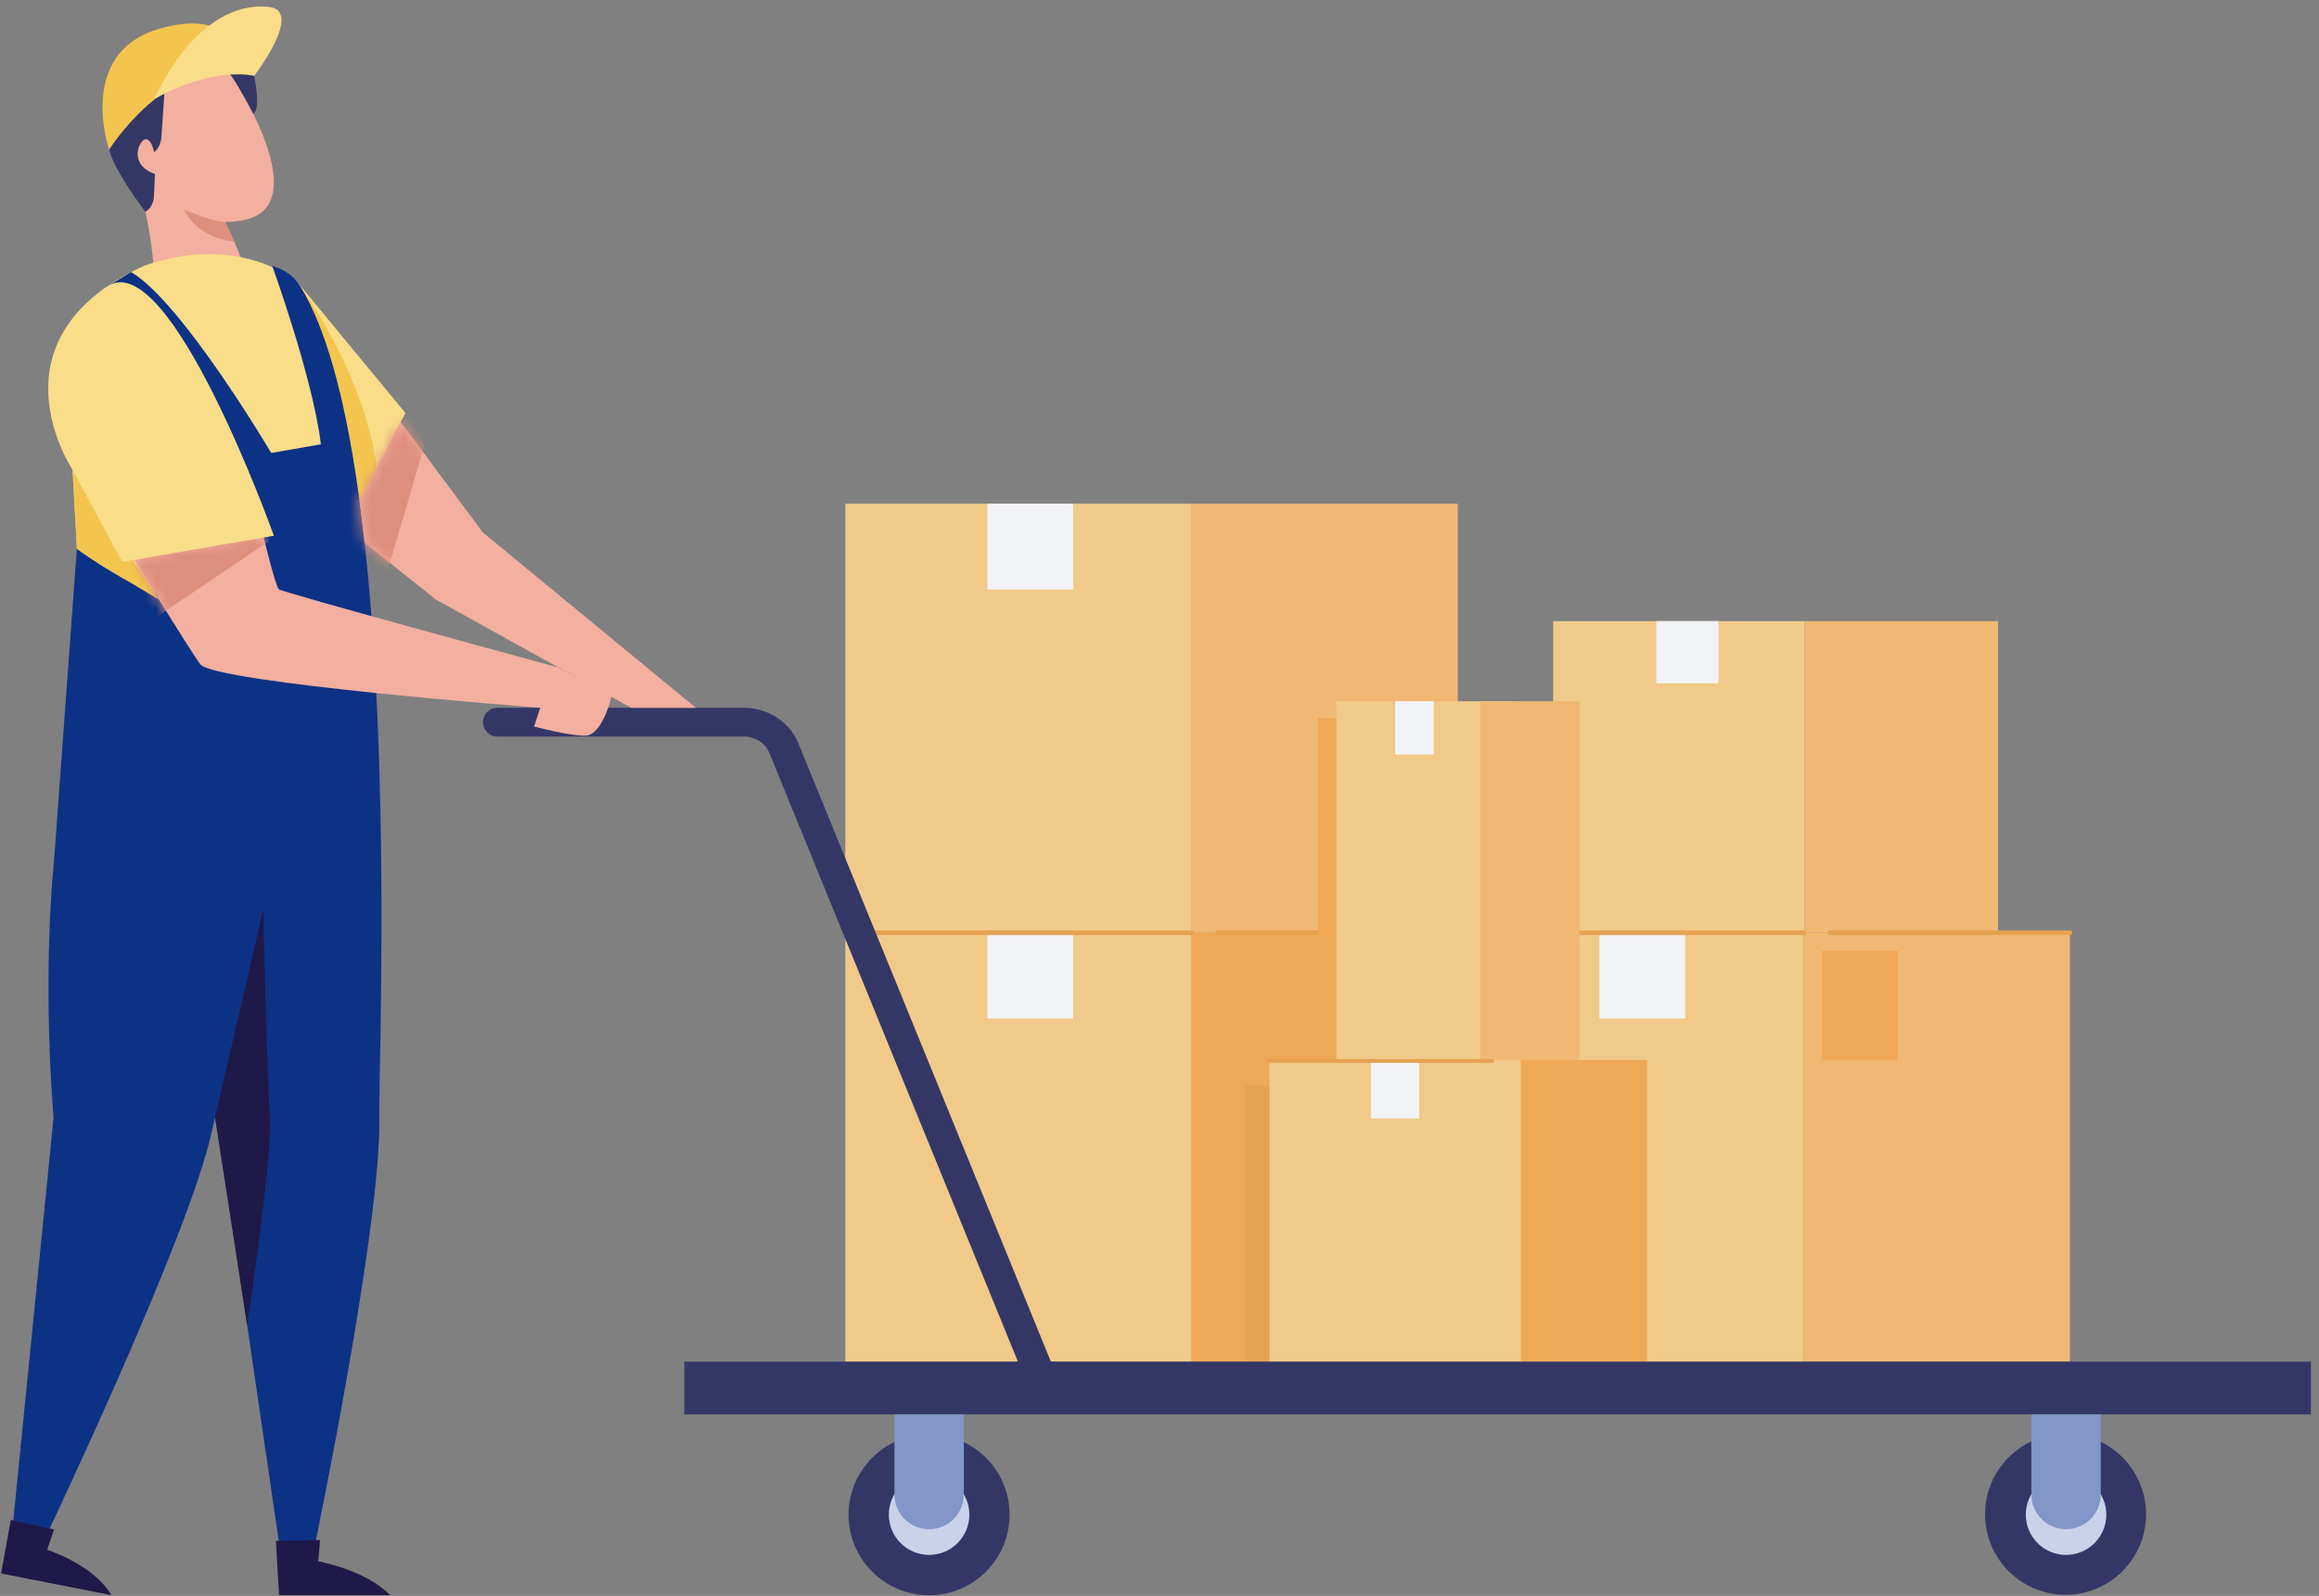 <svg width="215" height="148" viewBox="0 0 215 148" fill="none" xmlns="http://www.w3.org/2000/svg">
<rect x="0" y="0" width="215" height="148" fill="#808080" stroke="none"/>
<path d="M110.488 86.493H78.371V126.273H110.488V86.493Z" fill="#F1CA89"/>
<path d="M135.157 86.493H110.484V126.273H135.157V86.493Z" fill="#EFA856"/>
<path d="M99.492 86.493H91.543V94.443H99.492V86.493Z" fill="#F2F3F7"/>
<path d="M110.488 46.716H78.371V86.496H110.488V46.716Z" fill="#F1CA89"/>
<path d="M135.157 46.716H110.484V86.496H135.157V46.716Z" fill="#F1B873"/>
<path d="M99.492 46.716H91.543V54.665H99.492V46.716Z" fill="#F2F3F7"/>
<path d="M110.493 86.718H80.774C80.654 86.718 80.555 86.619 80.555 86.499C80.555 86.379 80.654 86.281 80.774 86.281H110.493C110.612 86.281 110.712 86.379 110.712 86.499C110.712 86.619 110.612 86.718 110.493 86.718Z" fill="#E5A251"/>
<path d="M135.165 86.718H112.922C112.802 86.718 112.703 86.619 112.703 86.499C112.703 86.379 112.802 86.281 112.922 86.281H135.165C135.285 86.281 135.384 86.379 135.384 86.499C135.384 86.619 135.285 86.718 135.165 86.718Z" fill="#E5A251"/>
<path d="M167.234 86.493H135.117V126.273H167.234V86.493Z" fill="#F1CA89"/>
<path d="M191.899 86.493H167.227V126.273H191.899V86.493Z" fill="#F1B873"/>
<path d="M175.959 88.179H168.922V98.312H175.959V88.179Z" fill="#EFA856"/>
<path d="M156.238 86.493H148.289V94.443H156.238V86.493Z" fill="#F2F3F7"/>
<path d="M167.324 57.601H143.996V86.491H167.324V57.601Z" fill="#F1CA89"/>
<path d="M185.246 57.601H167.324V86.491H185.246V57.601Z" fill="#F1B873"/>
<path d="M159.333 57.601H153.562V63.372H159.333V57.601Z" fill="#F2F3F7"/>
<path d="M167.239 86.718H137.52C137.4 86.718 137.301 86.619 137.301 86.499C137.301 86.379 137.4 86.281 137.52 86.281H167.239C167.359 86.281 167.458 86.379 167.458 86.499C167.458 86.619 167.359 86.718 167.239 86.718Z" fill="#E5A251"/>
<path d="M191.916 86.718H169.672C169.552 86.718 169.453 86.619 169.453 86.499C169.453 86.379 169.552 86.281 169.672 86.281H191.916C192.036 86.281 192.135 86.379 192.135 86.499C192.135 86.619 192.036 86.718 191.916 86.718Z" fill="#E5A251"/>
<path d="M140.572 65.029H123.891V98.319H140.572V65.029Z" fill="#F1CA89"/>
<path d="M146.426 65.029H137.246V98.319H146.426V65.029Z" fill="#F1B873"/>
<path d="M132.927 65.029H129.352V69.966H132.927V65.029Z" fill="#F2F3F7"/>
<path d="M123.895 66.609H122.18V98.319H123.895V66.609Z" fill="#EFA856"/>
<path d="M140.998 98.389H117.691V126.278H140.998V98.389Z" fill="#F1CA89"/>
<path d="M152.702 98.315H141.004V126.277H152.702V98.315Z" fill="#EFA856"/>
<path d="M138.364 98.57H117.69C117.591 98.57 117.508 98.486 117.508 98.387C117.508 98.288 117.591 98.205 117.69 98.205H138.364C138.463 98.205 138.546 98.288 138.546 98.387C138.546 98.486 138.463 98.57 138.364 98.57Z" fill="#E5A251"/>
<path d="M131.577 98.569H127.109V103.729H131.577V98.569Z" fill="#F2F3F7"/>
<path d="M117.689 100.68H115.469V126.275H117.689V100.68Z" fill="#E5A251"/>
<path d="M214.246 126.275H63.441V131.165H214.246V126.275Z" fill="#343766"/>
<path d="M93.601 140.469C93.601 136.347 90.259 133.005 86.136 133.005C82.014 133.005 78.672 136.347 78.672 140.469C78.672 144.592 82.014 147.934 86.136 147.934C90.259 147.934 93.601 144.592 93.601 140.469Z" fill="#343766"/>
<path d="M89.871 140.463C89.871 142.522 88.198 144.195 86.139 144.195C84.079 144.195 82.406 142.522 82.406 140.463C82.406 138.404 84.079 136.73 86.139 136.73C88.198 136.73 89.871 138.404 89.871 140.463Z" fill="#CAD2EA"/>
<path d="M82.922 131.171H89.359V138.599C89.359 140.377 87.916 141.815 86.143 141.815C84.366 141.815 82.927 140.372 82.927 138.599V131.171H82.922Z" fill="#8296C9"/>
<path d="M198.968 140.429C198.968 136.306 195.626 132.964 191.504 132.964C187.381 132.964 184.039 136.306 184.039 140.429C184.039 144.551 187.381 147.893 191.504 147.893C195.626 147.893 198.968 144.551 198.968 140.429Z" fill="#343766"/>
<path d="M195.281 140.462C195.281 142.521 193.608 144.195 191.549 144.195C189.49 144.195 187.816 142.521 187.816 140.462C187.816 138.403 189.49 136.73 191.549 136.73C193.608 136.73 195.281 138.403 195.281 140.462Z" fill="#CAD2EA"/>
<path d="M191.544 141.811C189.767 141.811 188.328 140.372 188.328 138.595V131.167H194.766V138.595C194.766 140.372 193.327 141.811 191.55 141.811H191.544Z" fill="#8296C9"/>
<path d="M95.506 129.045L71.339 69.847C70.963 68.919 70.009 68.304 68.951 68.304H46.108C45.373 68.304 44.773 67.705 44.773 66.97C44.773 66.235 45.373 65.635 46.108 65.635H68.951C71.187 65.635 73.22 66.949 74.008 68.904L98.175 128.097L95.506 129.045Z" fill="#343766"/>
<path d="M13.154 50.606L9.891 53.296C9.891 53.296 7.211 48.678 6.867 46.066C6.867 46.066 7.717 53.781 8.223 57.174C8.775 60.849 23.178 60.635 23.178 60.635C23.178 60.635 18.789 58.498 13.149 50.601L13.154 50.606Z" fill="#F4C54E"/>
<path d="M22.052 44.893C23.735 47.739 28.135 53.218 28.135 53.218L24.048 45.518C23.365 44.236 22.578 43.011 21.697 41.854L16.188 34.645L21.854 44.554C21.911 44.658 21.968 44.763 22.036 44.872L22.047 44.893H22.052Z" fill="#F4C54E"/>
<path d="M22.192 8.21C22.192 8.21 28.953 18.89 22.812 20.36C16.672 21.831 10.932 15.982 11.688 10.967C12.444 5.953 18.225 0.99 22.197 8.21H22.192Z" fill="#F3AF9F"/>
<path d="M11.818 13.55C11.818 13.55 14.45 20.889 14.33 27.295C14.33 27.295 19.407 29.224 22.337 28.275C25.266 27.327 18.156 15.598 18.156 15.598L11.812 13.555L11.818 13.55Z" fill="#F3AF9F"/>
<path d="M20.876 20.599C20.876 20.599 19.88 20.609 17.086 19.452C17.086 19.452 18.082 22.022 21.704 22.392C21.704 22.392 21.204 21.25 20.881 20.599H20.876Z" fill="#DE8F7D"/>
<path d="M15.25 8.514L14.964 12.726C14.927 13.258 14.693 13.758 14.302 14.123C14.302 14.123 14.062 12.872 13.494 12.913C12.931 12.955 11.82 15.249 14.37 16.14L14.265 18.288C14.239 18.84 13.947 19.341 13.483 19.643C13.483 19.643 10.58 15.869 10.121 13.862C10.121 13.862 12.284 10.396 15.25 8.514Z" fill="#343766"/>
<path d="M23.565 7.03C23.565 7.03 24.232 10.157 23.476 10.533C23.476 10.533 21.902 7.504 21.125 6.607C21.125 6.607 22.553 6.43 23.565 7.03Z" fill="#343766"/>
<path d="M10.123 13.863C10.123 13.863 15.304 5.512 23.019 6.128C23.019 6.128 22.013 0.399 14.549 2.739C7.084 5.075 10.118 13.868 10.118 13.868L10.123 13.863Z" fill="#F4C54E"/>
<path d="M14.312 9.178C14.312 9.178 18.154 -0.002 24.884 0.634C28.246 0.952 23.565 7.036 23.565 7.036C23.565 7.036 19.932 6.066 14.312 9.183V9.178Z" fill="#F9DD89"/>
<path d="M13.154 24.743C13.154 24.743 20.754 21.407 27.432 25.994L37.592 38.307L33.344 46.476L30.815 58.789H7.566L6.732 43.567C6.732 43.567 -1.395 31.525 13.154 24.743Z" fill="#F9DD89"/>
<path d="M27.82 26.521C27.82 26.521 33.815 34.642 34.936 43.4C36.056 52.157 34.936 43.4 34.936 43.4L32.923 48.508L30.385 35.091L27.826 26.521" fill="#F4C54E"/>
<path d="M27.82 26.519C27.341 25.742 26.601 25.158 25.746 24.84L25.235 24.647C25.235 24.647 29.019 35.084 29.749 41.203L25.146 42.006C25.146 42.006 16.878 27.999 12.155 25.231L9.857 26.613C9.857 26.613 23.04 39.092 22.722 50.769C22.404 62.446 7.125 50.884 7.125 50.884L5.019 79.691C3.872 91.545 4.967 103.634 4.967 103.634L1.203 141.292L4.399 142.173C4.399 142.173 17.442 114.795 19.605 105.078C19.704 104.629 19.813 104.145 19.933 103.628C20.345 104.942 25.881 143.174 25.881 143.174L29.228 143.116C29.228 143.116 35.369 113.58 35.165 103.628C35.056 98.369 37.527 42.168 27.82 26.519Z" fill="#0C3286"/>
<path d="M19.933 103.629L24.406 84.325C24.406 84.325 24.755 99.605 25.021 103.556C25.287 107.507 22.91 122.875 22.91 122.875L19.933 103.629Z" fill="#1F1949"/>
<path d="M6.727 43.571L14.723 55.591C14.723 55.591 9.02 52.265 7.128 50.889L6.727 43.571Z" fill="#F4C54E"/>
<path d="M1.003 140.956L5.012 141.842L4.376 143.719C4.376 143.719 8.692 145.111 10.339 147.931L0.102 145.913L1.003 140.956Z" fill="#1F1949"/>
<path d="M25.566 142.902L29.674 142.813L29.502 144.784C29.502 144.784 33.901 145.581 36.169 147.927H25.874L25.577 142.902H25.566Z" fill="#1F1949"/>
<path d="M24.422 49.732C24.422 49.732 25.532 54.346 25.845 54.643C26.158 54.94 51.654 61.868 51.654 61.868L50.08 65.637C50.08 65.637 19.902 63.322 18.568 61.602C17.791 60.596 12.375 51.786 12.375 51.786L24.422 49.727V49.732Z" fill="#F3AF9F"/>
<mask id="mask0_301_7467" style="mask-type:alpha" maskUnits="userSpaceOnUse" x="12" y="49" width="40" height="17">
<path d="M24.422 49.732C24.422 49.732 25.532 54.346 25.845 54.643C26.158 54.94 51.654 61.868 51.654 61.868L50.08 65.637C50.08 65.637 19.902 63.322 18.568 61.602C17.791 60.596 12.375 51.786 12.375 51.786L24.422 49.727V49.732Z" fill="#DA8C8D"/>
</mask>
<g mask="url(#mask0_301_7467)">
<path d="M24.931 50.186L14.302 57.359L11.039 49.488L24.337 45.505L24.931 50.186Z" fill="#DE8F7D"/>
</g>
<path d="M51.662 61.86L56.708 64.513C56.708 64.513 55.885 68.272 54.185 68.23C52.486 68.188 49.52 67.37 49.52 67.37L50.088 65.629C50.088 65.629 47.643 62.199 51.662 61.86Z" fill="#F3AF9F"/>
<path d="M25.391 49.682L11.337 52.111L6.729 43.573C6.729 43.573 0.906 33.121 9.857 26.62C15.664 22.403 25.391 49.682 25.391 49.682Z" fill="#F9DD89"/>
<path d="M37.152 39.14L44.773 49.379L64.515 65.638H58.514L40.389 55.587L33.81 50.333L33.336 46.475L37.152 39.14Z" fill="#F3AF9F"/>
<mask id="mask1_301_7467" style="mask-type:alpha" maskUnits="userSpaceOnUse" x="33" y="39" width="32" height="27">
<path d="M37.152 39.14L44.773 49.379L64.515 65.638H58.514L40.389 55.587L33.81 50.333L33.336 46.475L37.152 39.14Z" fill="#DA8C8D"/>
</mask>
<g mask="url(#mask1_301_7467)">
<path d="M39.38 41.182L35.851 53.218L30.742 48.922L36.596 35.823L39.38 41.182Z" fill="#DE8F7D"/>
</g>
</svg>
